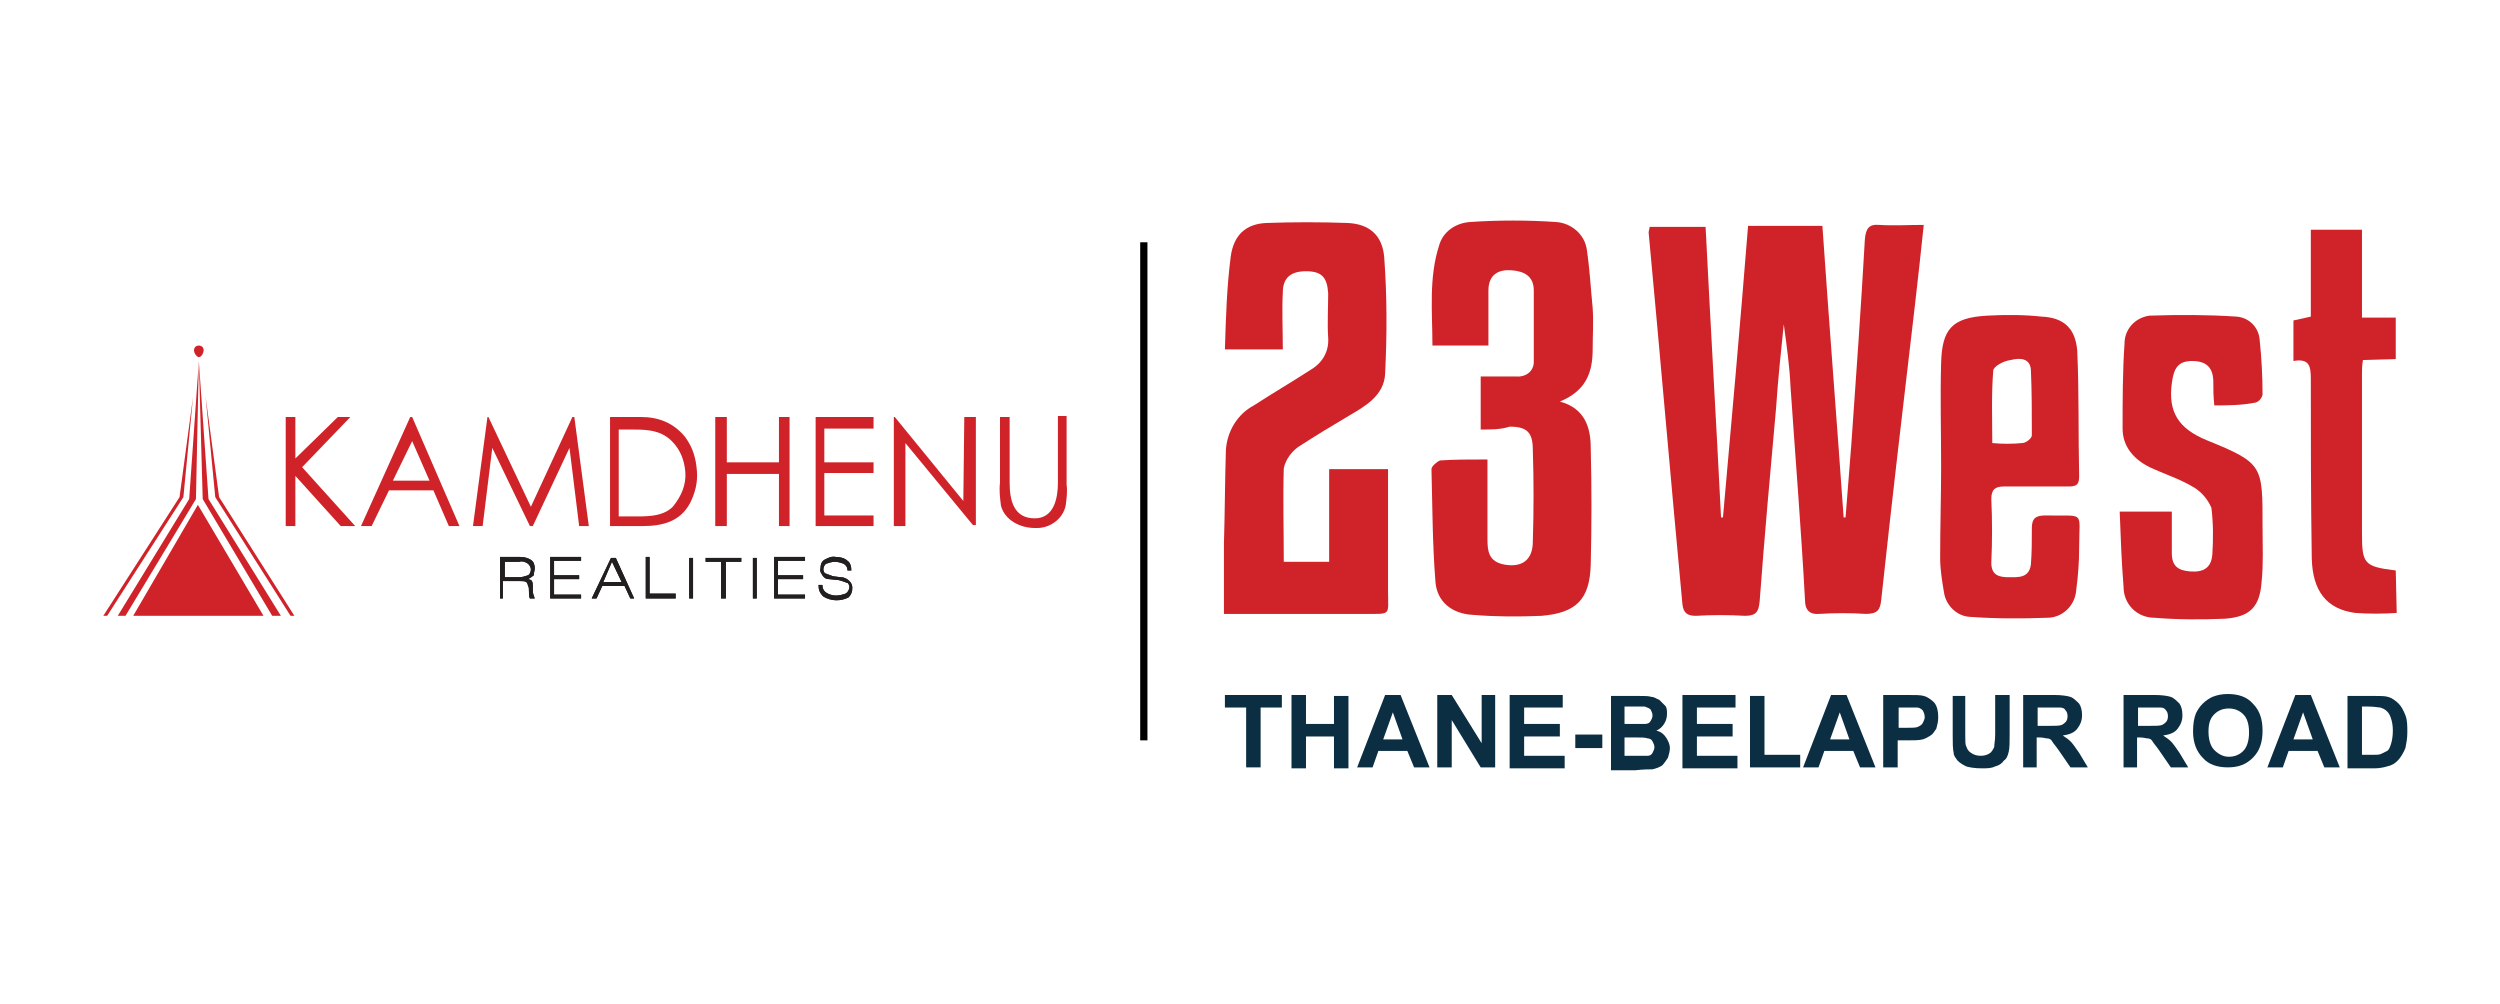 <?xml version="1.0" encoding="utf-8"?>
<!-- Generator: Adobe Illustrator 25.4.1, SVG Export Plug-In . SVG Version: 6.00 Build 0)  -->
<svg version="1.1" id="Layer_1" xmlns="http://www.w3.org/2000/svg" xmlns:xlink="http://www.w3.org/1999/xlink" x="0px" y="0px"
	 viewBox="0 0 259 104" style="enable-background:new 0 0 259 104;" xml:space="preserve">
<style type="text/css">
	.st0{fill:none;stroke:#000000;stroke-width:0.75;stroke-miterlimit:10;}
	.st1{fill:#D02329;}
	.st2{fill-rule:evenodd;clip-rule:evenodd;fill:#221F1F;}
	.st3{fill:#231F20;}
	.st4{fill:#0C2E43;}
</style>
<g id="Layer_3">
	<line class="st0" x1="118.5" y1="76.7" x2="118.5" y2="25.1"/>
	<path class="st1" d="M59.3,43.2L55,52.5l-4.4-9.3h-0.1L49,54.5h1l1-8.1l3.9,8.1h0.3l3.8-8.1l1,8.1H61l-1.5-11.3H59.3z M36.3,43.2
		H35l-4.4,4.3v-4.3h-1v11.3h1v-5.2l4.7,5.2h1.5l-5.5-6.1L36.3,43.2z M42.5,43.2l-5.1,11.3h1.1l1.8-3.7h4.6l1.6,3.7h1.1l-4.9-11.3
		H42.5z M40.7,49.8l2-4.1l1.8,4.1H40.7z M71,45.3c-1.2-1.5-2.8-2.1-4.6-2.1c-0.4,0-0.7,0-1.1,0h-2.1v11.3h3.4c2.1,0,3.9-0.5,4.9-2.4
		c0.5-1,0.8-2.1,0.7-3.3C72.1,47.5,71.8,46.4,71,45.3 M69.7,52.5c-1.1,1.1-2.9,1-4.3,1h-1.3v-9h0.8c1.7,0,3.4-0.1,4.7,1.2
		c0.9,0.9,1.3,2,1.4,3.2C71.1,50.2,70.6,51.4,69.7,52.5 M109.6,43.2V50c0,1.6-0.4,3.7-2.4,3.7c-2.2,0-2.6-1.9-2.6-3.7v-6.8h-1V50
		c-0.1,0.8,0,1.6,0.1,2.4c0.4,1.5,2,2.3,3.5,2.3c1.5,0.1,2.9-0.9,3.2-2.3c0.1-0.7,0.2-1.5,0.1-2.2v-7.1H109.6z M99.8,51.9l-7.1-8.7
		h-0.1v11.3h1.2v-8.6l7,8.5h0.3V43.2h-1.2L99.8,51.9L99.8,51.9z M80.7,47.9h-5.4v-4.7h-1.2v11.3h1.2v-5.4h5.4v5.4h1.1V43.2h-1.1
		V47.9z M84.5,54.5h6v-1.1h-5.1V49h5.1v-1.1h-5.1v-3.5h5.1v-1.2h-6V54.5z"/>
	<path class="st2" d="M51.8,62v-4.3h2.1c0.4,0,0.8,0.1,1.1,0.3c0.3,0.2,0.4,0.5,0.4,0.9c0,0.2-0.1,0.4-0.1,0.7
		c-0.1,0.1-0.4,0.3-0.6,0.4c0.1,0,0.4,0.1,0.4,0.2c0.1,0.1,0.1,0.4,0.1,0.6c0,0.1,0,0.2,0,0.4c0,0.3,0.1,0.5,0.2,0.8h-0.5
		c-0.1-0.2-0.1-0.4-0.1-0.7c0-0.3,0-0.5-0.1-0.6c0-0.1-0.1-0.4-0.2-0.4c-0.1-0.1-0.4-0.1-0.6-0.1h-1.8V62H51.8z M53.8,58.2h-1.5v1.6
		h1.5c0.3,0,0.6-0.1,0.9-0.2c0.2-0.1,0.3-0.4,0.3-0.6c0-0.2-0.1-0.4-0.3-0.6C54.4,58.2,54.1,58.1,53.8,58.2"/>
	<path class="st2" d="M84.8,60.6h0.4l0,0c0,0.3,0.1,0.6,0.4,0.8c0.3,0.2,0.7,0.3,1,0.3c0.4,0,0.7-0.1,1-0.2c0.2-0.1,0.4-0.4,0.4-0.7
		c0-0.1-0.1-0.4-0.2-0.4c-0.3-0.1-0.5-0.2-0.9-0.3L85.9,60c-0.3,0-0.5-0.1-0.7-0.4c-0.1-0.2-0.3-0.4-0.2-0.7c0-0.4,0.1-0.7,0.4-0.9
		c0.4-0.2,0.7-0.4,1.2-0.3c0.4,0,0.9,0.1,1.2,0.4c0.3,0.2,0.4,0.6,0.4,1h-0.4c0-0.3-0.1-0.5-0.4-0.7c-0.3-0.1-0.6-0.2-0.9-0.2
		s-0.6,0.1-0.9,0.2c-0.2,0.1-0.3,0.4-0.3,0.6c0,0.1,0.1,0.4,0.2,0.4c0.3,0.1,0.5,0.2,0.8,0.3l0.8,0.1c0.3,0,0.6,0.1,0.9,0.4
		c0.2,0.2,0.3,0.4,0.3,0.7c0,0.4-0.1,0.7-0.4,1c-0.8,0.4-1.8,0.4-2.6-0.1C84.9,61.4,84.8,61.1,84.8,60.6L84.8,60.6z M80.2,62v-4.3
		h3.2v0.4h-2.8v1.5h2.6V60h-2.6v1.6h2.8V62H80.2z M78,57.8h0.4V62H78V57.8z M74.7,62v-3.8h-1.6v-0.4h3.7v0.4h-1.6V62H74.7z
		 M71.4,57.8h0.4V62h-0.4V57.8z M66.9,62v-4.3h0.4v3.8H70V62H66.9z M61.3,62l2-4.2h0.5l1.9,4.2h-0.4l-0.6-1.3h-2.3L61.8,62H61.3z
		 M62.5,60.3h1.9l-1-2.1L62.5,60.3z M57,62v-4.3h3.2v0.4h-2.8v1.5h2.6V60h-2.6v1.6h2.8V62H57z"/>
	<path class="st3" d="M51.8,62v-4.3h2.1c0.4,0,0.8,0.1,1.1,0.3c0.3,0.2,0.4,0.5,0.4,0.9c0,0.2-0.1,0.4-0.1,0.7
		c-0.1,0.1-0.4,0.3-0.6,0.4c0.1,0,0.4,0.1,0.4,0.2c0.1,0.1,0.1,0.4,0.1,0.6c0,0.1,0,0.2,0,0.4c0,0.3,0.1,0.5,0.2,0.8h-0.5
		c-0.1-0.2-0.1-0.4-0.1-0.7c0-0.3,0-0.5-0.1-0.6c0-0.1-0.1-0.4-0.2-0.4c-0.1-0.1-0.4-0.1-0.6-0.1h-1.8V62H51.8z M53.8,58.2h-1.5v1.6
		h1.5c0.3,0,0.6-0.1,0.9-0.2c0.2-0.1,0.3-0.4,0.3-0.6c0-0.2-0.1-0.4-0.3-0.6C54.4,58.2,54.1,58.1,53.8,58.2"/>
	<path class="st3" d="M84.8,60.6h0.4l0,0c0,0.3,0.1,0.6,0.4,0.8c0.3,0.2,0.7,0.3,1,0.3c0.4,0,0.7-0.1,1-0.2c0.2-0.1,0.4-0.4,0.4-0.7
		c0-0.1-0.1-0.4-0.2-0.4c-0.3-0.1-0.5-0.2-0.9-0.3L85.9,60c-0.3,0-0.5-0.1-0.7-0.4c-0.1-0.2-0.3-0.4-0.2-0.7c0-0.4,0.1-0.7,0.4-0.9
		c0.4-0.2,0.7-0.4,1.2-0.3c0.4,0,0.9,0.1,1.2,0.4c0.3,0.2,0.4,0.6,0.4,1h-0.4c0-0.3-0.1-0.5-0.4-0.7c-0.3-0.1-0.6-0.2-0.9-0.2
		s-0.6,0.1-0.9,0.2c-0.2,0.1-0.3,0.4-0.3,0.6c0,0.1,0.1,0.4,0.2,0.4c0.3,0.1,0.5,0.2,0.8,0.3l0.8,0.1c0.3,0,0.6,0.1,0.9,0.4
		c0.2,0.2,0.3,0.4,0.3,0.7c0,0.4-0.1,0.7-0.4,1c-0.8,0.4-1.8,0.4-2.6-0.1C84.9,61.4,84.8,61.1,84.8,60.6L84.8,60.6z M80.2,62v-4.3
		h3.2v0.4h-2.8v1.5h2.6V60h-2.6v1.6h2.8V62H80.2z M78,57.8h0.4V62H78V57.8z M74.7,62v-3.8h-1.6v-0.4h3.7v0.4h-1.6V62H74.7z
		 M71.4,57.8h0.4V62h-0.4V57.8z M66.9,62v-4.3h0.4v3.8H70V62H66.9z M61.3,62l2-4.2h0.5l1.9,4.2h-0.4l-0.6-1.3h-2.3L61.8,62H61.3z
		 M62.5,60.3h1.9l-1-2.1L62.5,60.3z M57,62v-4.3h3.2v0.4h-2.8v1.5h2.6V60h-2.6v1.6h2.8V62H57z"/>
	<path class="st1" d="M20,41.1l-1.4,10.4l-7.9,12.3h0.4L19,51.5L20,41.1z M20.6,37.4l-1,14.3l-7.4,12.1h0.8l7.3-12.1L20.6,37.4z
		 M20.6,37c0.3,0,0.5-0.5,0.5-0.7c0-0.3-0.2-0.5-0.5-0.5s-0.5,0.2-0.5,0.5S20.4,37,20.6,37 M22.7,51.5l-1.4-10.4l1,10.4l7.8,12.3
		h0.4L22.7,51.5z M20.6,37.4L21,51.7l7.2,12.1h0.9l-7.5-12.1L20.6,37.4z M13.8,63.8h13.5l-6.8-11.5L13.8,63.8z"/>
	<path class="st1" d="M188.8,23.4c0.7,10.2,1.5,20.2,2.2,30.2h0.2c0.2-2.6,0.4-5.1,0.6-7.6c0.5-7.1,1-14.1,1.4-21.2
		c0.1-1.1,0.4-1.6,1.5-1.5c1.5,0.1,2.9,0,4.6,0c-0.3,2.9-0.6,5.6-0.9,8.2c-1.2,10.2-2.4,20.4-3.5,30.6c-0.1,1.1-0.4,1.5-1.6,1.5
		c-1.6-0.1-3.2-0.1-4.8,0c-1,0.1-1.5-0.4-1.5-1.4c-0.4-7.4-1-14.8-1.5-22.1c-0.1-2.2-0.4-4.3-0.7-6.5c-0.3,2.9-0.6,5.7-0.8,8.7
		c-0.6,6.6-1.2,13.3-1.7,20c-0.1,1-0.3,1.5-1.5,1.5c-1.7-0.1-3.5-0.1-5.1,0c-0.9,0-1.3-0.3-1.4-1.2c-1.2-12.8-2.3-25.7-3.5-38.5
		c0-0.2,0.1-0.4,0.1-0.6h5.8c0.5,10,1.1,20.1,1.6,30.1h0.2c0.9-10.1,1.8-20.1,2.6-30.2L188.8,23.4z"/>
	<path class="st1" d="M133,58.2h4.7v-9.6h6.1c0,4.2,0,8.4,0,12.6c0,2.6,0.4,2.4-2.4,2.4h-14.6c0-2.6,0-4.9,0-7.3
		c0.1-3.2,0.1-6.4,0.2-9.6c0.1-2,1.2-3.8,2.9-4.7c2-1.3,3.9-2.4,5.9-3.7c1.2-0.7,1.9-1.9,1.8-3.3c-0.1-1.5,0-3.1,0-4.6
		c-0.1-1.7-0.7-2.3-2.3-2.3s-2.4,0.7-2.4,2.2c-0.1,1.9,0,3.8,0,5.9h-6c0.1-3.3,0.2-6.5,0.6-9.6c0.3-2.2,1.5-3.4,3.7-3.5
		c2.8-0.1,5.6-0.1,8.4,0c2.3,0.1,3.6,1.3,3.8,3.5c0.3,4,0.3,8,0.1,12.1c-0.1,2.3-2.1,3.4-3.8,4.4c-1.7,1-3.5,2.1-5.2,3.2
		c-0.7,0.5-1.3,1.3-1.5,2.2C132.9,51.7,133,54.8,133,58.2z"/>
	<path class="st1" d="M153.4,44.5V39c1.3,0,2.5,0,3.7,0c0.9,0.1,1.8-0.5,1.8-1.5c0-0.1,0-0.3,0-0.4c0-2.4,0-4.6,0-7
		c0-1.5-1-2-2.3-2.1c-1.3-0.1-2.4,0.4-2.4,2.1c0,1.8,0,3.8,0,5.7h-5.8c0-3.5-0.4-7,0.7-10.4c0.4-1.4,1.7-2.3,3.2-2.4
		c2.9-0.2,6-0.2,8.9,0c1.6,0.1,3,1.3,3.2,2.9c0.3,2,0.4,4,0.6,6c0.1,1.4,0,2.9,0,4.3c0,2.4-0.7,4.3-3.4,5.4c2.6,0.7,3.2,2.7,3.2,4.8
		c0.1,4,0.1,8.1,0,12.1c-0.1,3.6-1.5,5-5.1,5.3c-2.4,0.1-4.7,0.1-7.1-0.1c-2.1-0.1-3.8-1.3-3.9-3.6c-0.3-3.8-0.3-7.7-0.4-11.5
		c0-0.3,0.6-0.8,0.9-0.9c1.5-0.1,3.1-0.1,4.9-0.1c0,2.9,0,5.5,0,8.2c0,1.3,0.1,2.4,1.8,2.7c1.8,0.3,2.9-0.5,2.9-2.4
		c0.1-3.2,0.1-6.3,0-9.5c0-1.8-0.6-2.4-2.4-2.4C155.5,44.5,154.5,44.5,153.4,44.5z"/>
	<path class="st1" d="M201.1,48.3c0-3.6-0.1-7.2,0-10.7c0.1-3.5,1.1-4.7,4.8-4.9c1.8-0.1,3.8-0.1,5.6,0.1c2.3,0.1,3.5,1.2,3.7,3.5
		c0.2,4.3,0.1,8.7,0.2,13.1c0,1-0.5,1-1.3,1c-2.1,0-4.3,0-6.5,0c-0.9,0-1.3,0.3-1.3,1.3c0.1,2.2,0.1,4.4,0,6.6
		c0,1.3,0.8,1.5,1.8,1.5s2.1,0.1,2.3-1.3c0.1-1.3,0.1-2.5,0.1-3.8c0-1,0.4-1.3,1.4-1.3c4.2,0.1,3.5-0.6,3.5,3.3
		c0,1.5-0.1,2.9-0.3,4.4c-0.1,1.6-1.4,2.9-3,2.9c-2.7,0.1-5.4,0.1-8.1-0.1c-1.3-0.1-2.4-1.2-2.6-2.5c-0.2-1.2-0.4-2.4-0.4-3.6
		C201,54.5,201.1,51.4,201.1,48.3L201.1,48.3z M206.4,45.9c1,0.1,2.1,0.1,3.1,0c0.4,0,1-0.5,1-0.8c0-2.3,0-4.5-0.1-6.8
		c-0.1-1.3-1.3-1.2-2.1-1c-0.8,0.1-1.8,0.7-1.8,1.1C206.3,40.9,206.4,43.3,206.4,45.9L206.4,45.9z"/>
	<path class="st1" d="M229.4,42c-0.1-1-0.1-1.6-0.1-2.4c0-1.5-0.7-2.2-2.2-2.2s-1.9,0.8-2.1,2.3c-0.4,3,0.7,4.7,3.6,5.9
		c5.9,2.4,5.8,2.6,5.8,9c0,1.9,0.1,3.8-0.1,5.7c-0.2,2.6-1.2,3.6-3.8,3.8c-2.4,0.1-4.9,0.1-7.3-0.1c-1.8,0-3.2-1.4-3.2-3.2
		c-0.2-2.5-0.3-5.1-0.4-7.8h5.4c0,1.5,0,2.9,0,4.3s0.7,1.8,1.9,1.9c1.3,0.1,2.2-0.3,2.3-1.8c0.1-1.6,0.1-3.2-0.1-4.8
		c-0.4-0.9-1-1.6-1.8-2.1c-1.5-0.9-3.1-1.4-4.6-2.1c-1.6-0.8-2.8-2.1-2.8-4c0-2.9,0-5.9,0.2-8.8c0-1.5,1.1-2.7,2.6-2.9
		c3-0.1,6-0.1,9,0.1c1.3,0.1,2.3,1.1,2.4,2.4c0.2,1.9,0.3,3.8,0.3,5.7c-0.1,0.4-0.4,0.7-0.7,0.8C232.2,42,230.8,42,229.4,42z"/>
	<path class="st1" d="M248.3,63.5c-1.4,0.1-2.9,0.1-4.3,0c-3-0.4-4.4-2.3-4.5-5.6c-0.1-6.3-0.1-12.4-0.1-18.6c0-1.3-0.1-2.2-1.8-1.9
		v-4.2l1.8-0.4v-9h5.3v9.1h3.5v4.3l-3.4,0.1c-0.1,0.6-0.1,1-0.1,1.5c0,5.5,0,11,0,16.4c0,3.2,0.2,3.5,3.5,3.9L248.3,63.5z"/>
</g>
<g>
	<g>
		<path class="st4" d="M129.1,79.5v-6.2h-2.2v-1.3h5.9v1.3h-2.2v6.2H129.1z"/>
		<path class="st4" d="M133.8,79.5v-7.5h1.5V75h2.9v-2.9h1.5v7.5h-1.5v-3.3h-2.9v3.3H133.8z"/>
		<path class="st4" d="M148.1,79.5h-1.6l-0.7-1.7h-3l-0.6,1.7h-1.6l2.9-7.5h1.6L148.1,79.5z M145.3,76.6l-1-2.8l-1,2.8H145.3z"/>
		<path class="st4" d="M148.9,79.5v-7.5h1.5l3.1,5v-5h1.4v7.5h-1.5l-3-4.9v4.9H148.9z"/>
		<path class="st4" d="M156.4,79.5v-7.5h5.5v1.3h-4V75h3.7v1.3h-3.7v2h4.2v1.3H156.4z"/>
		<path class="st4" d="M163.2,77.5v-1.4h2.8v1.4H163.2z"/>
		<path class="st4" d="M166.8,72.1h3c0.6,0,1,0,1.3,0.1c0.3,0,0.5,0.2,0.8,0.3c0.2,0.2,0.4,0.4,0.6,0.6s0.2,0.5,0.2,0.9
			c0,0.3-0.1,0.7-0.3,1c-0.2,0.3-0.4,0.5-0.8,0.7c0.5,0.1,0.8,0.4,1,0.7c0.2,0.3,0.4,0.7,0.4,1.1c0,0.3-0.1,0.7-0.2,1
			c-0.2,0.3-0.4,0.6-0.6,0.8c-0.3,0.2-0.6,0.3-1,0.4c-0.3,0-0.9,0-1.8,0.1h-2.5V72.1z M168.3,73.3V75h1c0.6,0,1,0,1.1,0
			c0.3,0,0.5-0.1,0.6-0.3s0.2-0.3,0.2-0.6c0-0.2-0.1-0.4-0.2-0.6c-0.1-0.1-0.3-0.2-0.6-0.3c-0.1,0-0.6,0-1.3,0H168.3z M168.3,76.3v2
			h1.4c0.5,0,0.9,0,1,0c0.2,0,0.4-0.1,0.5-0.3c0.1-0.2,0.2-0.4,0.2-0.6c0-0.2-0.1-0.4-0.2-0.6c-0.1-0.2-0.3-0.3-0.5-0.3
			c-0.2-0.1-0.7-0.1-1.3-0.1H168.3z"/>
		<path class="st4" d="M174.3,79.5v-7.5h5.5v1.3h-4V75h3.7v1.3h-3.7v2h4.2v1.3H174.3z"/>
		<path class="st4" d="M181.3,79.5v-7.4h1.5v6.1h3.7v1.3H181.3z"/>
		<path class="st4" d="M194.3,79.5h-1.6l-0.7-1.7h-3l-0.6,1.7h-1.6l2.9-7.5h1.6L194.3,79.5z M191.6,76.6l-1-2.8l-1,2.8H191.6z"/>
		<path class="st4" d="M195.1,79.5v-7.5h2.4c0.9,0,1.5,0,1.8,0.1c0.4,0.1,0.8,0.4,1.1,0.7c0.3,0.4,0.4,0.9,0.4,1.5
			c0,0.5-0.1,0.8-0.2,1.2c-0.2,0.3-0.4,0.6-0.6,0.7c-0.3,0.2-0.5,0.3-0.8,0.4c-0.4,0.1-0.9,0.1-1.6,0.1h-1v2.8H195.1z M196.7,73.3
			v2.1h0.8c0.6,0,1,0,1.2-0.1c0.2-0.1,0.4-0.2,0.5-0.4c0.1-0.2,0.2-0.4,0.2-0.6c0-0.3-0.1-0.5-0.2-0.7c-0.2-0.2-0.4-0.3-0.6-0.3
			c-0.2,0-0.5,0-1.1,0H196.7z"/>
		<path class="st4" d="M202.1,72.1h1.5v4c0,0.6,0,1.1,0.1,1.2c0.1,0.3,0.2,0.5,0.5,0.7s0.6,0.3,1,0.3c0.4,0,0.7-0.1,1-0.3
			c0.2-0.2,0.3-0.4,0.4-0.6c0-0.3,0.1-0.7,0.1-1.3v-4.1h1.5V76c0,0.9,0,1.5-0.1,1.9c-0.1,0.4-0.2,0.7-0.5,0.9
			c-0.2,0.3-0.5,0.5-0.9,0.6c-0.4,0.2-0.8,0.2-1.4,0.2c-0.7,0-1.3-0.1-1.6-0.2c-0.4-0.2-0.7-0.4-0.9-0.6c-0.2-0.3-0.4-0.5-0.4-0.8
			c-0.1-0.4-0.1-1.1-0.1-1.9V72.1z"/>
		<path class="st4" d="M209.6,79.5v-7.5h3.2c0.8,0,1.4,0.1,1.7,0.2s0.6,0.4,0.9,0.7c0.2,0.3,0.3,0.7,0.3,1.2c0,0.6-0.2,1-0.5,1.4
			c-0.3,0.4-0.8,0.6-1.5,0.7c0.3,0.2,0.6,0.4,0.8,0.6c0.2,0.2,0.5,0.6,0.9,1.2l0.9,1.5h-1.8l-1.1-1.6c-0.4-0.6-0.7-0.9-0.8-1.1
			c-0.1-0.2-0.3-0.3-0.5-0.3s-0.4-0.1-0.8-0.1h-0.3v3.1H209.6z M211.1,75.2h1.1c0.7,0,1.2,0,1.4-0.1c0.2-0.1,0.3-0.2,0.4-0.3
			c0.1-0.1,0.2-0.3,0.2-0.6c0-0.3-0.1-0.5-0.2-0.6c-0.1-0.2-0.3-0.3-0.6-0.3c-0.1,0-0.5,0-1.1,0h-1.2V75.2z"/>
		<path class="st4" d="M220,79.5v-7.5h3.2c0.8,0,1.4,0.1,1.7,0.2s0.6,0.4,0.9,0.7c0.2,0.3,0.3,0.7,0.3,1.2c0,0.6-0.2,1-0.5,1.4
			c-0.3,0.4-0.8,0.6-1.5,0.7c0.3,0.2,0.6,0.4,0.8,0.6c0.2,0.2,0.5,0.6,0.9,1.2l0.9,1.5h-1.8l-1.1-1.6c-0.4-0.6-0.7-0.9-0.8-1.1
			c-0.1-0.2-0.3-0.3-0.5-0.3s-0.4-0.1-0.8-0.1h-0.3v3.1H220z M221.5,75.2h1.1c0.7,0,1.2,0,1.4-0.1c0.2-0.1,0.3-0.2,0.4-0.3
			c0.1-0.1,0.2-0.3,0.2-0.6c0-0.3-0.1-0.5-0.2-0.6c-0.1-0.2-0.3-0.3-0.6-0.3c-0.1,0-0.5,0-1.1,0h-1.2V75.2z"/>
		<path class="st4" d="M227.2,75.8c0-0.8,0.1-1.4,0.3-1.9c0.2-0.4,0.4-0.7,0.7-1c0.3-0.3,0.6-0.5,1-0.7c0.5-0.2,1-0.3,1.6-0.3
			c1.1,0,2,0.3,2.6,1c0.7,0.7,1,1.6,1,2.8c0,1.2-0.3,2.1-1,2.8s-1.5,1-2.6,1c-1.1,0-2-0.3-2.6-1C227.6,77.9,227.2,77,227.2,75.8z
			 M228.8,75.8c0,0.8,0.2,1.5,0.6,1.9c0.4,0.4,0.9,0.7,1.5,0.7s1.1-0.2,1.5-0.6c0.4-0.4,0.6-1.1,0.6-1.9c0-0.9-0.2-1.5-0.6-1.9
			c-0.4-0.4-0.9-0.6-1.5-0.6s-1.1,0.2-1.5,0.6S228.8,74.9,228.8,75.8z"/>
		<path class="st4" d="M242.4,79.5h-1.6l-0.7-1.7h-3l-0.6,1.7h-1.6l2.9-7.5h1.6L242.4,79.5z M239.6,76.6l-1-2.8l-1,2.8H239.6z"/>
		<path class="st4" d="M243.2,72.1h2.8c0.6,0,1.1,0,1.4,0.1c0.4,0.1,0.8,0.4,1.1,0.7c0.3,0.3,0.5,0.7,0.7,1.2
			c0.2,0.5,0.2,1.1,0.2,1.8c0,0.6-0.1,1.1-0.2,1.6c-0.2,0.5-0.5,1-0.8,1.3c-0.3,0.3-0.6,0.5-1.1,0.6c-0.3,0.1-0.8,0.2-1.3,0.2h-2.8
			V72.1z M244.7,73.3v4.9h1.1c0.4,0,0.7,0,0.9-0.1c0.2-0.1,0.4-0.2,0.6-0.3c0.2-0.1,0.3-0.4,0.4-0.7c0.1-0.3,0.2-0.8,0.2-1.4
			c0-0.6-0.1-1-0.2-1.3c-0.1-0.3-0.2-0.5-0.4-0.7c-0.2-0.2-0.4-0.3-0.7-0.4c-0.2,0-0.6-0.1-1.2-0.1H244.7z"/>
	</g>
</g>
</svg>
